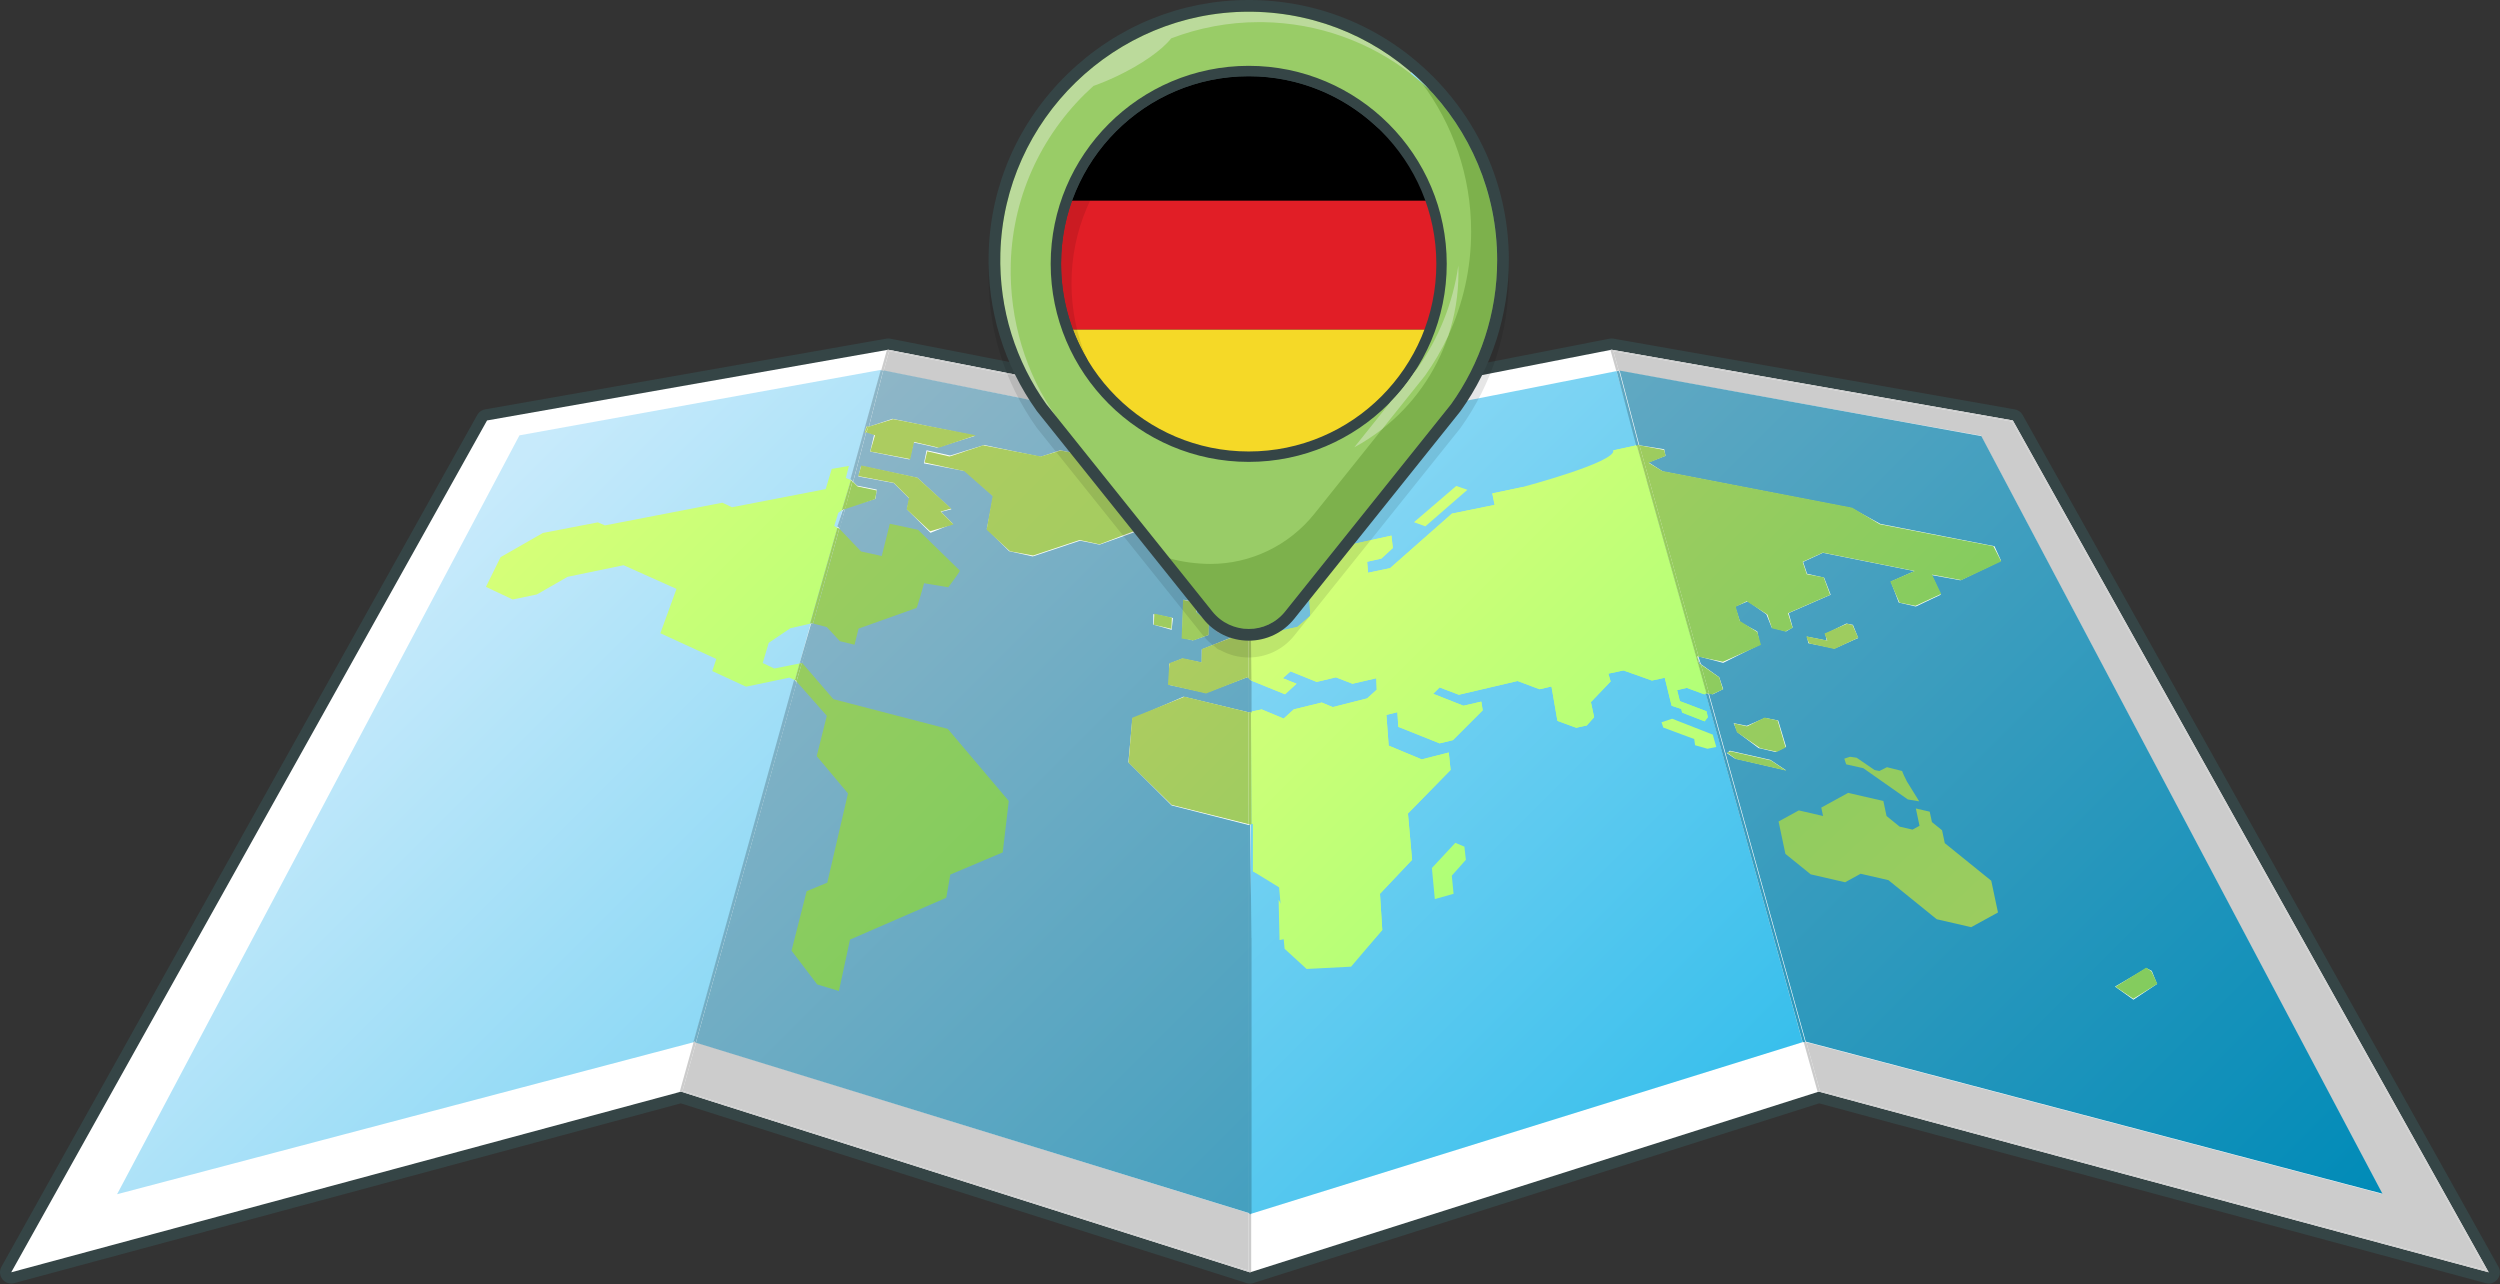 <?xml version="1.0" encoding="UTF-8" standalone="no"?> <svg xmlns="http://www.w3.org/2000/svg" xmlns:xlink="http://www.w3.org/1999/xlink" xmlns:serif="http://www.serif.com/" width="100%" height="100%" viewBox="0 0 2003 1029" version="1.1" xml:space="preserve" style="fill-rule:evenodd;clip-rule:evenodd;stroke-linecap:round;stroke-linejoin:round;stroke-miterlimit:2;"><rect x="0" y="0" width="2003" height="1029" fill="#333333" stroke="none"/> <g transform="matrix(1,0,0,1,-198.542,-170.967)"> <g transform="matrix(2,0,0,2,0,-5.118)"> <path d="M744.894,228.138L600,256.474L455.103,228.144L294.384,256.474L103.771,597.725L372.097,525.353L600,597.75L827.901,525.353L1096.23,597.731L905.616,256.476L744.894,228.138" style="fill:white;fill-rule:nonzero;"></path> </g> <g transform="matrix(2,0,0,2,0,-5.118)"> <path d="M744.894,228.138L600,256.474L455.103,228.144L294.384,256.474L103.771,597.725L372.097,525.353L600,597.75L827.901,525.353L1096.23,597.731L905.616,256.476L744.894,228.138" style="fill:none;fill-rule:nonzero;stroke:rgb(53,69,70);stroke-width:9px;"></path> <path d="M744.894,228.138L600,256.474L455.103,228.144L294.384,256.474L103.771,597.725L372.097,525.353L600,597.75L827.901,525.353L1096.23,597.731L905.616,256.476L744.894,228.138" style="fill:white;fill-rule:nonzero;"></path> </g> <g transform="matrix(1050.1,1050.1,1050.1,-1050.1,554.875,579.619)"> <path d="M0.576,0.039L0.344,0.271L0.356,0.311L0.386,0.324L0.447,0.47L0.721,0.315L0.576,0.039ZM0.136,-0.386L0,0.057L0.113,0.22C0.114,0.219 0.298,-0.108 0.298,-0.108L0.136,-0.386ZM0.338,0.277L0.282,0.333L0.394,0.5L0.43,0.48L0.397,0.364L0.379,0.327L0.368,0.328L0.353,0.316L0.338,0.277Z" style="fill:url(#_Linear1);fill-rule:nonzero;"></path> </g> <g transform="matrix(367.408,367.408,367.408,-367.408,1195.42,649.7)"> <path d="M0.515,-0.245C0.498,-0.252 0.479,-0.265 0.46,-0.281L0.436,-0.192C0.421,-0.135 0.35,-0.116 0.308,-0.157L0.308,-0.157C0.27,-0.196 0.283,-0.259 0.33,-0.281L0.308,-0.289L0.256,-0.237L0.255,-0.239L0.132,-0.117L0.141,-0.103L0.175,-0.089L0.176,-0.068L0.199,-0.03L0.216,-0.023L0.244,0.024L0.245,0.044L0.232,0.056L0.212,0.024L0.187,0.013L0.171,-0.013L0.131,-0.03L0.13,-0.046L0.151,-0.037L0.15,-0.061L0.098,-0.083L0.051,-0.036L0.09,0.026L0.092,0.052L0.062,0.079L0.065,0.11L0.051,0.103L0.047,0.053L0.075,0.026L0.052,-0.009L0.043,0L0.032,-0.017L0,0.015L0.008,0.095L0.093,0.228L0.108,0.216L0.107,0.192L0.095,0.173L0.108,0.162L0.127,0.191L0.135,0.318L0.172,0.374L0.157,0.384L0.183,0.424L0.271,0.4C0.233,0.357 0.216,0.312 0.233,0.295C0.251,0.276 0.305,0.3 0.353,0.347C0.4,0.394 0.423,0.448 0.405,0.467C0.388,0.484 0.343,0.467 0.3,0.428L0.276,0.518C0.27,0.538 0.258,0.553 0.242,0.563L0.262,0.594L0.609,0.399L0.607,0.396L0.581,0.384L0.573,0.371L0.588,0.362L0.628,0.38L0.636,0.375L0.637,0.367L0.603,0.352L0.598,0.355L0.584,0.348L0.546,0.371L0.535,0.354L0.493,0.334L0.48,0.314L0.491,0.308L0.492,0.264L0.512,0.251L0.513,0.234L0.504,0.22L0.476,0.207L0.432,0.238L0.422,0.222L0.389,0.207L0.34,0.128L0.311,0.115L0.311,0.101L0.357,0.121L0.372,0.145L0.383,0.137L0.383,0.072L0.372,0.054L0.309,0.027L0.292,0.042L0.283,0.027L0.319,-0.004L0.37,0.017L0.392,0.054L0.413,0.037L0.414,-0.057L0.469,-0.103L0.471,-0.175L0.513,-0.212L0.515,-0.245ZM0.412,-0.335L0.367,-0.292L0.432,-0.309C0.424,-0.318 0.417,-0.327 0.412,-0.335Z" style="fill:url(#_Linear2);fill-rule:nonzero;"></path> </g> <g transform="matrix(367.408,367.408,367.408,-367.408,1195.42,649.7)"> <path d="M0.519,-0.286L0.473,-0.337L0.427,-0.339L0.354,-0.278L0.308,-0.289L0.256,-0.237L0.255,-0.239L0.132,-0.117L0.141,-0.103L0.175,-0.089L0.176,-0.068L0.199,-0.03L0.216,-0.023L0.244,0.024L0.245,0.044L0.232,0.056L0.212,0.024L0.187,0.013L0.171,-0.013L0.131,-0.03L0.13,-0.046L0.151,-0.037L0.15,-0.061L0.098,-0.083L0.051,-0.036L0.09,0.026L0.092,0.052L0.062,0.079L0.065,0.11L0.051,0.103L0.047,0.053L0.075,0.026L0.052,-0.009L0.043,0L0.032,-0.017L0,0.015L0.008,0.095L0.093,0.228L0.108,0.216L0.107,0.192L0.095,0.173L0.108,0.162L0.127,0.191L0.135,0.318L0.172,0.374L0.157,0.384L0.183,0.424C0.183,0.424 0.258,0.553 0.242,0.563L0.262,0.594L0.609,0.399L0.607,0.396L0.581,0.384L0.573,0.371L0.588,0.362L0.628,0.38L0.636,0.375L0.637,0.367L0.603,0.352L0.598,0.355L0.584,0.348L0.546,0.371L0.535,0.354L0.493,0.334L0.48,0.314L0.491,0.308L0.492,0.264L0.512,0.251L0.513,0.234L0.504,0.22L0.476,0.207L0.432,0.238L0.422,0.222L0.389,0.207L0.34,0.128L0.311,0.115L0.311,0.101L0.357,0.121L0.372,0.145L0.383,0.137L0.383,0.072L0.372,0.054L0.309,0.027L0.292,0.042L0.283,0.027L0.319,-0.004L0.37,0.017L0.392,0.054L0.413,0.037L0.414,-0.057L0.469,-0.103L0.471,-0.175L0.513,-0.212L0.519,-0.286Z" style="fill:url(#_Linear3);fill-rule:nonzero;"></path> </g> <g transform="matrix(708.034,708.034,708.034,-708.034,1252.9,458.634)"> <path d="M0.401,-0.01L0.405,-0.012L0.429,-0.001L0.433,-0.004L0.442,0.001L0.446,0.007L0.437,0.012L0.405,-0.002L0.401,-0.01Z" style="fill:url(#_Linear4);fill-rule:nonzero;"></path> </g> <g transform="matrix(-183.527,-62.481,-62.481,183.527,1367.51,581.371)"> <path d="M-0.003,-0.099L0.046,-0.099L0.163,0.099L0.113,0.1L-0.003,-0.099Z" style="fill:url(#_Linear5);fill-rule:nonzero;"></path> </g> <g transform="matrix(234.67,234.67,234.67,-234.67,1212.48,722.811)"> <path d="M0.59,-0.022L0.648,-0.07L0.671,-0.029L0.637,-0.001L0.634,0.05L0.609,0.07L0.587,0.061L0.59,-0.022Z" style="fill:url(#_Linear6);fill-rule:nonzero;"></path> </g> <g transform="matrix(403.838,403.838,403.838,-403.838,683.198,518.408)"> <path d="M0.391,-0.111L0.342,-0.129L0.334,-0.113L0.253,-0.143L0.225,-0.083L0.149,-0.112L0.105,-0.179L0.092,-0.227L0.073,-0.256L0.034,-0.27L0.019,-0.226L0.037,-0.16L0.081,-0.095L0.091,-0.091L0.185,0.048L0.199,0.053L0.274,0.164L0.26,0.19L0.274,0.21L0.283,0.195L0.29,0.198L0.311,0.159L0.31,0.153L0.319,0.136L0.324,0.137L0.392,0.015L0.377,-0.009L0.37,-0.045L0.384,-0.071L0.401,-0.065L0.421,-0.035L0.433,-0.056L0.425,-0.059L0.391,-0.111Z" style="fill:url(#_Linear7);fill-rule:nonzero;"></path> </g> <g transform="matrix(2,0,0,2,0,-5.312)"> <path d="M599.499,597.164L372.703,525.141L378.144,505.657L599.499,574.107L599.499,597.164M599.499,265.817L453.25,236.735L455.461,228.821L599.499,256.992L599.499,265.817" style="fill:rgb(204,204,204);fill-rule:nonzero;"></path> </g> <g transform="matrix(1050.1,1050.1,1050.1,-1050.1,671.023,463.471)"> <path d="M0.575,-0.072L0.299,-0.218L0.152,0.043L0.16,0.058L0.157,0.062L0.148,0.056L0.145,0.056L0.131,0.08L0.135,0.082L0.14,0.074L0.158,0.086L0.153,0.094L0.164,0.101L0.174,0.12L0.136,0.095L0.13,0.083L0.114,0.11L0.281,0.221L0.338,0.165L0.334,0.156L0.341,0.149L0.349,0.154L0.355,0.147L0.35,0.144L0.342,0.125L0.347,0.12L0.338,0.114L0.335,0.107L0.343,0.099L0.36,0.11L0.37,0.132L0.371,0.132L0.384,0.119L0.353,0.1L0.342,0.072L0.357,0.054L0.39,0.054L0.427,0.076L0.575,-0.072ZM0.316,0.137L0.33,0.122L0.335,0.125L0.339,0.133L0.334,0.138L0.326,0.137L0.322,0.141L0.316,0.137ZM0.31,0.12L0.314,0.116L0.323,0.121L0.319,0.126L0.31,0.12ZM0.161,0.096L0.165,0.09L0.184,0.103L0.204,0.104L0.214,0.089L0.231,0.089L0.242,0.096L0.254,0.12L0.263,0.126L0.272,0.145L0.249,0.171L0.212,0.147L0.207,0.137L0.181,0.12L0.172,0.103L0.161,0.096ZM0.142,0.065L0.145,0.06L0.161,0.071L0.173,0.071L0.176,0.066L0.194,0.066L0.199,0.078L0.19,0.078L0.193,0.083L0.168,0.082L0.142,0.065Z" style="fill:url(#_Linear8);fill-rule:nonzero;"></path> </g> <g transform="matrix(367.408,367.408,367.408,-367.408,991.774,853.342)"> <path d="M0.252,0.312L0.147,0.249L0.054,0.248L0.009,0.301L0.043,0.381L0.13,0.434L0.252,0.312ZM0.063,0.408L0.012,0.376L-0.01,0.401L-0.001,0.421L0.024,0.437L0.01,0.452L0.034,0.506L0.049,0.515L0.093,0.471L0.09,0.47L0.063,0.408ZM0.029,0.535L0.007,0.521L-0.012,0.54L-0.001,0.565L0.029,0.535Z" style="fill:url(#_Linear9);fill-rule:nonzero;"></path> </g> <g transform="matrix(690.2,690.2,690.2,-690.2,985.562,504.95)"> <path d="M0.11,-0.051L0.094,-0.062L0.068,-0.063L0.052,-0.04L0.021,-0.042L-0.007,-0.06L-0.012,-0.052L0.004,-0.042L0.017,-0.016L0.057,0.011L0.065,0.026L0.121,0.063L0.155,0.023L0.142,-0.006L0.128,-0.015L0.11,-0.051Z" style="fill:url(#_Linear10);fill-rule:nonzero;"></path> </g> <g transform="matrix(762.856,762.856,762.856,-762.856,948.415,536.521)"> <path d="M-0.012,-0.015L-0.037,-0.032L-0.043,-0.021L-0.049,-0.024L-0.051,-0.02L-0.042,-0.003L0.01,0.032L-0.003,0.006L-0.019,-0.004L-0.012,-0.015Z" style="fill:url(#_Linear11);fill-rule:nonzero;"></path> </g> <g transform="matrix(605.598,605.598,605.598,-605.598,883.771,525.751)"> <path d="M0.108,-0.009L0.078,-0.01L0.072,-0.001L0.052,-0.001L0.024,-0.02L0.019,-0.011L0.064,0.018L0.107,0.02L0.102,0.011L0.119,0.011L0.108,-0.009Z" style="fill:url(#_Linear12);fill-rule:nonzero;"></path> </g> <g transform="matrix(391.258,391.258,391.258,-391.258,1054.11,571.01)"> <path d="M0.273,-0.016L0.259,-0.026L0.221,0.015L0.238,0.026L0.247,0.016L0.271,0.018L0.283,0.005L0.273,-0.016Z" style="fill:url(#_Linear13);fill-rule:nonzero;"></path> </g> <g transform="matrix(-782.892,-178.48,-178.48,782.892,1328.99,714.431)"> <path d="M0.244,0.005L0.262,0.005L0.264,-0.006L0.246,-0.006L0.244,0.005Z" style="fill:url(#_Linear14);fill-rule:nonzero;"></path> </g> <g transform="matrix(403.838,403.838,403.838,-403.838,659.063,542.543)"> <path d="M0.785,-0.261L0.757,-0.276L0.698,-0.268L0.654,-0.194L0.666,-0.165L0.598,-0.056L0.53,-0.05L0.5,-0L0.436,0.004L0.423,0.028L0.423,0.028L0.49,0.023L0.633,0.107L0.765,0.096L0.81,0.039L0.78,-0.035L0.799,-0.062L0.745,-0.199L0.785,-0.261ZM0.457,0.098L0.439,0.087L0.412,0.088L0.395,0.078L0.327,0.198L0.371,0.197L0.396,0.213L0.372,0.253L0.406,0.275L0.488,0.276C0.489,0.276 0.493,0.248 0.493,0.248L0.465,0.228C0.465,0.228 0.483,0.196 0.482,0.196L0.445,0.118L0.457,0.098ZM0.313,0.223L0.293,0.258L0.303,0.258L0.326,0.273L0.333,0.263L0.313,0.223Z" style="fill:url(#_Linear15);fill-rule:nonzero;"></path> </g> <g transform="matrix(2,0,0,2,0,-5.106)"> <path d="M600,597.744L599.929,597.722L372.097,525.347L371.536,525.498L377.106,505.555L377.668,505.406L378.144,505.554L372.703,525.038L599.499,597.061L599.499,574.004L600,574.158L600.5,574.004L600.5,597.586L600.071,597.722L600,597.744M600,265.814L599.499,265.714L599.499,256.889L455.461,228.718L453.25,236.632L452.759,236.534L452.212,236.632L454.557,228.235L455.103,228.138L600,256.468L600.5,256.37L600.5,265.714L600,265.814" style="fill:rgb(204,204,204);fill-rule:nonzero;"></path> </g> <g transform="matrix(1050.1,1050.1,1050.1,-1050.1,670.985,463.509)"> <path d="M0.576,-0.072L0.575,-0.072L0.47,0.033C0.47,0.033 0.471,0.033 0.471,0.034L0.576,-0.071L0.576,-0.072ZM0.298,-0.219L0.198,-0.042L0.199,-0.042L0.199,-0.042L0.2,-0.042L0.299,-0.218L0.298,-0.218L0.298,-0.219ZM0.475,0.028L0.427,0.076L0.427,0.077L0.427,0.077L0.427,0.077L0.475,0.03C0.475,0.029 0.475,0.029 0.475,0.028ZM0.384,0.119L0.384,0.119L0.371,0.132L0.372,0.132L0.372,0.132L0.373,0.132L0.385,0.12L0.384,0.119L0.384,0.119ZM0.195,-0.033L0.194,-0.033L0.194,-0.033L0.194,-0.034L0.183,-0.014L0.183,-0.014L0.183,-0.014L0.184,-0.013L0.195,-0.033ZM0.356,0.148L0.355,0.147L0.349,0.154L0.349,0.155L0.349,0.155L0.35,0.155L0.356,0.148L0.356,0.148L0.356,0.148ZM0.338,0.165L0.281,0.222L0.282,0.222L0.282,0.222L0.338,0.166L0.338,0.165L0.338,0.165L0.338,0.165ZM0.158,0.033L0.157,0.033L0.157,0.033L0.156,0.033L0.152,0.041L0.152,0.042L0.152,0.042L0.152,0.043L0.158,0.033ZM0.145,0.056L0.144,0.056L0.144,0.056L0.143,0.056L0.113,0.109L0.114,0.11L0.114,0.11L0.13,0.083L0.129,0.082L0.131,0.079L0.131,0.08L0.145,0.056Z" style="fill:url(#_Linear16);fill-rule:nonzero;"></path> </g> <g transform="matrix(367.408,367.408,367.408,-367.408,1016.75,828.362)"> <path d="M0.254,0.245L0.252,0.244L0.13,0.366L0.131,0.367L0.131,0.367L0.132,0.369L0.255,0.247L0.254,0.245L0.254,0.245ZM0.098,0.404L0.096,0.403L0.096,0.403L0.093,0.403L0.049,0.447L0.05,0.448L0.05,0.448L0.051,0.45L0.098,0.404ZM0.031,0.468L0.029,0.467L-0.001,0.497L-0,0.499L-0,0.499L0,0.501L0.032,0.469L0.031,0.468L0.031,0.468Z" style="fill:url(#_Linear17);fill-rule:nonzero;"></path> </g> <g transform="matrix(762.856,762.856,762.856,-762.856,914.337,570.599)"> <path d="M-0.049,0.02L-0.05,0.02L-0.052,0.024L-0.051,0.025L-0.049,0.02Z" style="fill:url(#_Linear18);fill-rule:nonzero;"></path> </g> <g transform="matrix(403.838,403.838,403.838,-403.838,764.761,436.845)"> <path d="M0.436,-0.258L0.434,-0.258L0.434,-0.257L0.433,-0.258L0.421,-0.237L0.422,-0.235L0.422,-0.235L0.423,-0.234L0.436,-0.258ZM0.395,-0.184L0.393,-0.185L0.393,-0.185L0.392,-0.187L0.324,-0.065L0.325,-0.064L0.325,-0.064L0.327,-0.064L0.395,-0.184ZM0.311,-0.043L0.29,-0.004L0.291,-0.004L0.291,-0.004L0.293,-0.004L0.313,-0.038L0.312,-0.04L0.312,-0.04L0.311,-0.043Z" style="fill:url(#_Linear19);fill-rule:nonzero;"></path> </g> <g transform="matrix(2,0,0,2,0,-5.48)"> <path d="M1095.22,597.12L828.307,525.13L822.892,505.741L1053.54,566.547L892.781,262.771L747.785,236.813L745.589,228.949L905.295,257.108L1095.22,597.12" style="fill:rgb(204,204,204);fill-rule:nonzero;"></path> </g> <g transform="matrix(1050.1,1050.1,1050.1,-1050.1,1412.18,-277.689)"> <path d="M1,-0.338L0.722,-0.5L0.552,-0.404L0.554,-0.403L0.556,-0.397L0.55,-0.394L0.538,-0.396L0.534,-0.394L0.546,-0.387L0.553,-0.366L0.547,-0.362L0.537,-0.365L0.529,-0.361L0.532,-0.354L0.544,-0.352L0.551,-0.355L0.558,-0.351L0.559,-0.347L0.552,-0.343L0.561,-0.32L0.552,-0.316L0.544,-0.321L0.538,-0.318L0.542,-0.307L0.584,-0.279L0.579,-0.292L0.59,-0.297L0.598,-0.292L0.603,-0.278L0.592,-0.274L0.605,-0.265L0.613,-0.242L0.605,-0.239L0.553,-0.274L0.536,-0.279L0.45,-0.337L0.441,-0.339L0.445,-0.33L0.442,-0.328L0.431,-0.336L0.395,-0.315L0.558,-0.202L1,-0.338ZM0.824,-0.342L0.819,-0.361L0.831,-0.359L0.834,-0.344L0.827,-0.341L0.824,-0.342ZM0.582,-0.418L0.582,-0.42L0.587,-0.419L0.611,-0.404L0.601,-0.406L0.582,-0.418ZM0.573,-0.406L0.578,-0.408L0.592,-0.406L0.6,-0.401L0.602,-0.395L0.589,-0.388L0.583,-0.392L0.579,-0.402L0.573,-0.406ZM0.568,-0.345L0.571,-0.347L0.583,-0.339L0.588,-0.326L0.581,-0.323L0.578,-0.325L0.574,-0.337L0.577,-0.339L0.568,-0.345Z" style="fill:url(#_Linear20);fill-rule:nonzero;"></path> </g> <g transform="matrix(367.408,367.408,367.408,-367.408,1568.64,276.474)"> <path d="M0.616,-0.611L0.612,-0.614L0.571,-0.591L0.605,-0.585L0.622,-0.594L0.616,-0.611ZM0.592,-0.564L0.56,-0.585L0.265,-0.419L0.297,-0.397L0.305,-0.402L0.294,-0.428L0.318,-0.422L0.565,-0.255L0.613,-0.243L0.761,-0.143L0.786,-0.151L0.763,-0.215L0.725,-0.241L0.756,-0.252L0.741,-0.293L0.72,-0.307L0.687,-0.294L0.702,-0.256L0.582,-0.336L0.57,-0.368L0.588,-0.377L0.61,-0.362L0.636,-0.374L0.61,-0.44L0.631,-0.451L0.627,-0.463L0.609,-0.474L0.589,-0.464L0.552,-0.472L0.546,-0.49L0.566,-0.501L0.597,-0.494L0.615,-0.504L0.592,-0.564Z" style="fill:url(#_Linear21);fill-rule:nonzero;"></path> </g> <g transform="matrix(1035.38,1035.38,1035.38,-1035.38,1126.52,301.816)"> <path d="M0.478,0.008L0.454,-0.007L0.448,-0.008L0.449,-0.006L0.468,0.006L0.478,0.008Z" style="fill:url(#_Linear22);fill-rule:nonzero;"></path> </g> <g transform="matrix(332.55,332.55,332.55,-332.55,1646.01,693.528)"> <path d="M0.811,-0.024L0.775,-0.031L0.789,0.029L0.8,0.031L0.822,0.023L0.811,-0.024Z" style="fill:url(#_Linear23);fill-rule:nonzero;"></path> </g> <g transform="matrix(563.596,563.596,563.596,-563.596,1511.54,525.25)"> <path d="M0.286,-0.008L0.264,-0.022L0.257,-0.019L0.275,-0.007L0.268,-0.004L0.277,0.019L0.282,0.022L0.295,0.017L0.286,-0.008Z" style="fill:url(#_Linear24);fill-rule:nonzero;"></path> </g> <g transform="matrix(583.412,583.412,583.412,-583.412,1363.76,510.215)"> <path d="M0.447,-0.004L0.433,-0.013L0.406,-0.018L0.398,-0.014L0.409,-0.007L0.415,0.011L0.426,0.018L0.45,0.005L0.447,-0.004Z" style="fill:url(#_Linear25);fill-rule:nonzero;"></path> </g> <g transform="matrix(759.862,759.862,759.862,-759.862,1333.48,428.513)"> <path d="M0.518,0.012L0.511,0.007L0.471,-0L0.46,-0.007L0.456,-0.005L0.458,-0.001L0.462,0.002L0.478,0.005L0.481,0.007L0.483,0.013L0.493,0.019C0.495,0.018 0.498,0.017 0.501,0.016L0.518,0.012Z" style="fill:url(#_Linear26);fill-rule:nonzero;"></path> </g> <g transform="matrix(1.411,0.325,0.208,0.985,229.905,38.296)"> <path d="M1010.25,476.703L1005.23,471.682L1005.23,463.232L997.352,463.232L997.352,477.315L992.71,481.959L985.413,481.959L978.907,475.453L978.907,463.232L958.88,463.232L941.021,481.092L941.021,487.929L927.245,487.929L913.774,501.399L913.774,527.728L926.301,540.254L945.818,540.254L956.163,529.909L971.942,529.909L995.853,553.82L1015.41,553.82L1033.26,535.978L1033.26,510.176L1010.25,487.171L1010.25,476.703Z" style="fill:url(#_Linear27);"></path> </g> <g transform="matrix(2,0,0,2,0,-5.156)"> <path d="M1096.23,597.75L827.901,525.372L827.424,525.523L821.854,505.579L822.331,505.431L822.892,505.579L828.307,524.968L1095.22,596.958L905.295,256.946L745.589,228.787L747.785,236.651L747.238,236.553L746.746,236.651L744.412,228.291L744.401,228.253L744.894,228.157L905.616,256.495L1096.23,597.75M744.894,228.157L744.807,228.649L744.894,228.157" style="fill:rgb(204,204,204);fill-rule:nonzero;"></path> </g> <g transform="matrix(1050.1,1050.1,1050.1,-1050.1,1292.11,-157.613)"> <path d="M0.722,-0.386L0.722,-0.386L0.721,-0.387L0.551,-0.291L0.552,-0.29L0.552,-0.29L0.552,-0.29L0.722,-0.386ZM0.538,-0.282L0.537,-0.282L0.534,-0.28L0.534,-0.28L0.538,-0.282ZM0.537,-0.282L0.537,-0.282L0.537,-0.282L0.537,-0.282ZM0.534,-0.28L0.534,-0.28L0.534,-0.28L0.534,-0.28ZM0.431,-0.222L0.431,-0.222L0.431,-0.222L0.43,-0.223L0.394,-0.202L0.394,-0.202L0.395,-0.201L0.431,-0.222Z" style="fill:url(#_Linear28);fill-rule:nonzero;"></path> </g> <g transform="matrix(367.408,367.408,367.408,-367.408,1466.2,378.915)"> <path d="M0.612,-0.335L0.61,-0.336L0.61,-0.336L0.609,-0.338L0.262,-0.143L0.263,-0.141L0.263,-0.141L0.265,-0.14L0.56,-0.306L0.558,-0.307L0.568,-0.313L0.571,-0.312L0.612,-0.335ZM0.568,-0.313L0.568,-0.313L0.568,-0.313L0.568,-0.313ZM0.558,-0.307L0.558,-0.307L0.558,-0.307L0.558,-0.307Z" style="fill:url(#_Linear29);fill-rule:nonzero;"></path> </g> <g id="germany-big" serif:id="germany big" transform="matrix(0.192,0,0,0.192,968.608,172.564)"> <g transform="matrix(2,0,0,2,-4766.75,-1321.91)"> <path d="M2983.38,2028.59C2962.43,2028.59 2942.28,2023.3 2924.53,2013.49C2920.49,2012.4 2916.74,2010.14 2913.82,2006.8C2904.37,2000.2 2895.78,1992.21 2888.37,1982.95L2542.02,1550.39C2541.73,1550.03 2541.46,1549.67 2541.19,1549.3C2472.35,1452.71 2437.63,1338.84 2440.78,1220C2441.11,1207.41 2441.88,1194.88 2443.08,1182.44C2452.11,1276.72 2485.48,1366.22 2541.19,1444.39C2541.45,1444.76 2541.73,1445.13 2542.01,1445.48L2888.37,1878.04C2895.77,1887.29 2904.34,1895.29 2913.78,1901.88C2916.73,1905.27 2920.53,1907.56 2924.63,1908.64C2942.36,1918.41 2962.47,1923.68 2983.38,1923.68C3020.53,1923.68 3055.16,1907.05 3078.39,1878.04L3424.74,1445.48C3425.02,1445.13 3425.3,1444.76 3425.56,1444.39C3481.16,1366.38 3514.62,1276.66 3523.67,1182.28C3525.33,1199.59 3526.17,1217.08 3526.17,1234.68C3526.17,1348.16 3491.38,1456.95 3425.56,1549.3C3425.3,1549.67 3425.02,1550.03 3424.74,1550.39L3078.39,1982.95C3055.16,2011.95 3020.53,2028.59 2983.38,2028.59Z" style="fill-opacity:0.1;fill-rule:nonzero;"></path> </g> <g transform="matrix(2,0,0,2,-4766.75,-1182.28)"> <path d="M3007.8,1569.68C2906.92,1569.68 2814.37,1533.35 2742.55,1473.07C2810.4,1521.9 2893.59,1550.69 2983.38,1550.69C3099.82,1550.69 3205.17,1502.27 3280.34,1424.51L3203.7,1520.22C3145.37,1551.76 3078.64,1569.68 3007.8,1569.68ZM3328.85,1363.92C3371.64,1298.86 3396.55,1221.04 3396.55,1137.51C3396.55,1010.57 3339,896.807 3248.62,820.955C3349.07,893.244 3415.88,1009.47 3420.7,1141.23C3409.55,1218.9 3380.16,1292.58 3334.06,1357.42L3328.85,1363.92Z" style="fill:rgb(187,218,155);fill-rule:nonzero;"></path> </g> <g transform="matrix(23.313,0,0,37.06,-3860.95,-30723)"> <clipPath id="_clip30"> <rect x="180.089" y="836.775" width="74.438" height="43.423"></rect> </clipPath> <g clip-path="url(#_clip30)"> <g transform="matrix(0.223,0,0,0.141,-54.515,811.551)"> <path d="M1069.98,282.467C1091.18,222.471 1148.4,179.48 1215.67,179.48C1282.93,179.48 1340.16,222.471 1361.36,282.467L1069.98,282.467Z" style="stroke:black;stroke-width:1px;stroke-linecap:butt;"></path> </g> <g transform="matrix(0.223,0,0,0.141,-54.515,811.551)"> <path d="M1361.36,282.467C1367.05,298.58 1370.15,315.91 1370.15,333.963C1370.15,352.017 1367.05,369.348 1361.36,385.461L1069.98,385.461C1064.28,369.348 1061.18,352.017 1061.18,333.963C1061.18,315.91 1064.28,298.58 1069.98,282.467L1361.36,282.467Z" style="fill:rgb(225,30,38);"></path> </g> <g transform="matrix(0.223,0,0,0.141,-54.515,811.551)"> <path d="M1361.36,385.461C1340.16,445.458 1282.93,488.449 1215.67,488.449C1148.4,488.449 1091.18,445.458 1069.98,385.461L1361.36,385.461Z" style="fill:rgb(245,217,39);"></path> </g> </g> </g> <g transform="matrix(2,0,0,2,-4766.75,-1182.28)"> <path d="M2983.38,1911.47C2949.95,1911.47 2918.79,1896.5 2897.9,1870.41L2551.55,1437.85C2551.41,1437.67 2551.27,1437.49 2551.14,1437.3C2483.85,1342.89 2449.9,1231.58 2452.98,1115.42C2456.65,977.068 2513.85,847.265 2614.05,749.925C2714.11,652.724 2845.32,599.195 2983.52,599.195C2986.34,599.195 2989.17,599.217 2991.99,599.261C3131.9,601.489 3263.08,657.664 3361.38,757.436C3459.77,857.32 3513.96,989.551 3513.96,1129.78C3513.96,1240.69 3479.95,1347.03 3415.62,1437.3C3415.49,1437.49 3415.35,1437.67 3415.21,1437.85L3068.85,1870.41C3047.96,1896.5 3016.8,1911.47 2983.38,1911.47ZM3385.69,1137.51C3385.69,1359.71 3205.57,1539.83 2983.38,1539.83C2761.18,1539.83 2581.06,1359.71 2581.06,1137.51C2581.06,915.319 2761.18,735.195 2983.38,735.195C3205.57,735.195 3385.69,915.319 3385.69,1137.51Z" style="fill:rgb(153,204,103);"></path> </g> <g transform="matrix(2,0,0,2,-4766.75,-1182.28)"> <path d="M2983.38,746.053C2767.52,746.053 2591.92,921.66 2591.92,1137.51C2591.92,1353.36 2767.52,1528.97 2983.38,1528.97C3199.23,1528.97 3374.84,1353.36 3374.84,1137.51C3374.84,921.66 3199.23,746.053 2983.38,746.053ZM2983.38,1550.69C2755.55,1550.69 2570.2,1365.34 2570.2,1137.51C2570.2,909.688 2755.55,724.338 2983.38,724.338C3211.2,724.338 3396.55,909.688 3396.55,1137.51C3396.55,1365.34 3211.2,1550.69 2983.38,1550.69Z" style="fill:rgb(53,69,70);fill-rule:nonzero;"></path> </g> <g transform="matrix(2,0,0,2,-4766.75,-1182.28)"> <path d="M2644.98,1334.15C2611.25,1276.33 2591.92,1209.14 2591.92,1137.51C2591.92,921.66 2767.52,746.053 2983.38,746.053C3085.9,746.053 3179.35,785.671 3249.21,850.401C3183.41,803.495 3102.91,775.905 3015.94,775.905C2793.75,775.905 2613.63,956.03 2613.63,1178.22C2613.63,1233.52 2624.79,1286.2 2644.98,1334.15Z" style="fill-opacity:0.1;fill-rule:nonzero;"></path> </g> <g transform="matrix(2,0,0,2,-4766.75,-1182.28)"> <path d="M2686.09,1408.58C2620.85,1337.07 2581.06,1241.94 2581.06,1137.51C2581.06,915.319 2761.18,735.195 2983.38,735.195C3119.89,735.195 3240.5,803.198 3313.23,907.16C3293.98,886.063 3272.52,867.018 3249.21,850.401C3179.35,785.671 3085.9,746.053 2983.38,746.053C2767.52,746.053 2591.92,921.66 2591.92,1137.51C2591.92,1209.14 2611.25,1276.33 2644.98,1334.15C2656.07,1360.5 2669.9,1385.43 2686.09,1408.58Z" style="fill:rgb(53,69,70);fill-rule:nonzero;"></path> </g> <g transform="matrix(2,0,0,2,-4766.75,-1182.28)"> <path d="M2983.41,1899.24C2966.11,1899.24 2939.8,1894.67 2924.51,1885.54L2924.49,1885.56C2920.4,1883.12 2916.46,1880.35 2912.7,1877.26L2912.59,1877.12C2914.02,1878.3 2915.49,1879.44 2916.98,1880.53L2815.31,1751.06C2816.03,1751.28 2816.74,1751.5 2817.46,1751.72C2843.64,1759.72 2877.34,1763.58 2903.81,1763.58C2986.59,1763.58 3066.9,1725.81 3120.42,1658.97L3262.26,1481.82C3325.39,1432.34 3373.79,1364.93 3399.76,1287.31C3430.36,1221.24 3447.47,1147.67 3447.47,1070.07C3447.47,953.496 3408.99,845.919 3344.04,759.329C3349.67,764.199 3355.2,769.197 3360.62,774.3C3446.53,865.44 3499.81,987.696 3501.7,1122.38L3501.7,1122.87C3501.7,1122.99 3501.71,1123.12 3501.71,1123.23L3501.71,1123.78C3501.72,1123.87 3501.72,1123.97 3501.72,1124.07L3501.72,1124.65C3501.72,1124.73 3501.73,1124.83 3501.73,1124.91L3501.73,1125.94C3501.74,1126.02 3501.74,1126.1 3501.74,1126.18L3501.74,1127.64C3501.74,1127.72 3501.74,1127.81 3501.75,1127.89L3501.75,1129.78C3501.75,1241.81 3466.09,1345.44 3405.67,1430.21L3059.32,1862.78C3054.41,1868.9 3048.95,1874.26 3043.07,1878.84C3025.63,1892.44 3004.52,1899.24 2983.41,1899.24Z" style="fill:rgb(125,177,76);fill-rule:nonzero;"></path> </g> <g transform="matrix(2,0,0,2,-4766.75,-1182.28)"> <path d="M2907.65,1863.04C2907.64,1863.03 2907.63,1863.02 2907.62,1863.01C2907.63,1863.02 2907.64,1863.03 2907.65,1863.04Z" style="fill:rgb(55,161,210);fill-rule:nonzero;"></path> </g> <g transform="matrix(2,0,0,2,-4766.75,-1182.28)"> <path d="M2924.63,1908.64C2920.53,1907.56 2916.73,1905.27 2913.78,1901.88C2917.28,1904.33 2920.91,1906.58 2924.63,1908.64Z" style="fill:rgb(189,138,139);fill-rule:nonzero;"></path> </g> <g transform="matrix(2,0,0,2,-4766.75,-1182.28)"> <path d="M2983.38,1899.26C2966.07,1899.26 2948.77,1894.69 2933.49,1885.56L2933.51,1885.54C2948.8,1894.67 2966.11,1899.24 2983.41,1899.24C3004.52,1899.24 3025.63,1892.44 3043.07,1878.84C3025.62,1892.45 3004.5,1899.26 2983.38,1899.26ZM2921.7,1877.26C2916.57,1873.04 2911.78,1868.21 2907.43,1862.78C2907.5,1862.86 2907.56,1862.93 2907.62,1863.01C2907.63,1863.02 2907.64,1863.03 2907.65,1863.04C2911.9,1868.32 2916.59,1873 2921.59,1877.12L2921.7,1877.26ZM2907.43,1862.78L2803.52,1733L2907.43,1862.78ZM3501.75,1129.78L3501.75,1129.35L3501.75,1129.78ZM3501.75,1129.26L3501.75,1128.92L3501.75,1129.26ZM3501.75,1128.78L3501.75,1128.49L3501.75,1128.78ZM3501.75,1128.35L3501.75,1128.07L3501.75,1128.35ZM3501.75,1127.89C3501.74,1127.81 3501.74,1127.72 3501.74,1127.64C3501.74,1127.73 3501.74,1127.81 3501.75,1127.89ZM3501.74,1127.46L3501.74,1127.23L3501.74,1127.46ZM3501.74,1127.03L3501.74,1126.79L3501.74,1127.03ZM3501.74,1126.62L3501.74,1126.37L3501.74,1126.62ZM3501.74,1126.18C3501.74,1126.1 3501.74,1126.02 3501.73,1125.94C3501.74,1126.03 3501.74,1126.09 3501.74,1126.18ZM3501.73,1125.76L3501.73,1125.51L3501.73,1125.76ZM3501.73,1125.33L3501.73,1125.08L3501.73,1125.33ZM3501.73,1124.91C3501.73,1124.83 3501.72,1124.73 3501.72,1124.65C3501.72,1124.74 3501.73,1124.83 3501.73,1124.91ZM3501.72,1124.49L3501.72,1124.21L3501.72,1124.49ZM3501.72,1124.07C3501.72,1123.97 3501.72,1123.87 3501.71,1123.78C3501.72,1123.88 3501.72,1123.96 3501.72,1124.07ZM3501.71,1123.65L3501.71,1123.3L3501.71,1123.65ZM3501.71,1123.23C3501.71,1123.12 3501.7,1122.99 3501.7,1122.87C3501.7,1122.99 3501.71,1123.11 3501.71,1123.23ZM3501.7,1122.8L3501.7,1122.38L3501.7,1122.8ZM3501.7,1122.38C3499.81,987.696 3446.53,865.44 3360.62,774.3C3360.74,774.421 3360.87,774.536 3360.99,774.657C3348.9,761.796 3336.14,749.55 3322.8,737.979L3322.8,737.975C3430.69,831.518 3499.55,968.889 3501.7,1122.38Z" style="fill:rgb(41,182,246);fill-rule:nonzero;"></path> </g> <g transform="matrix(2,0,0,2,-4766.75,-1182.28)"> <path d="M3203.7,1520.22L3280.34,1424.51C3298.32,1405.91 3314.58,1385.62 3328.85,1363.92L3334.06,1357.42C3380.16,1292.58 3409.55,1218.9 3420.7,1141.23C3420.88,1146.31 3420.98,1151.39 3420.98,1156.51C3420.98,1202.2 3413.52,1246.19 3399.76,1287.31C3386.19,1316.62 3369.96,1344.46 3351.39,1370.51L3262.26,1481.82C3243.92,1496.2 3224.33,1509.07 3203.7,1520.22Z" style="fill:rgb(187,218,155);fill-rule:nonzero;"></path> </g> <g transform="matrix(2,0,0,2,-4766.75,-1182.28)"> <path d="M2581.8,1456.42L2554.75,1432.55C2504.56,1362.13 2477.78,1276.33 2468.02,1185.86C2465.54,1162.91 2464.56,1139.51 2465.19,1115.75C2465.95,1087.2 2469.04,1059.24 2474.29,1032.02C2474.3,1031.99 2474.3,1031.95 2474.31,1031.92C2474.33,1031.84 2474.35,1031.73 2474.36,1031.65C2474.38,1031.58 2474.39,1031.51 2474.4,1031.44C2474.41,1031.39 2474.42,1031.35 2474.43,1031.3C2474.45,1031.21 2474.47,1031.12 2474.48,1031.03C2474.49,1031 2474.49,1030.97 2474.5,1030.94C2474.52,1030.83 2474.54,1030.73 2474.56,1030.62C2474.56,1030.61 2474.56,1030.61 2474.57,1030.6C2474.59,1030.48 2474.61,1030.38 2474.63,1030.26L2474.64,1030.24C2493.16,935.959 2537.5,850.802 2599.77,782.265C2661.41,714.421 2740.63,662.897 2829.77,634.94C2878.49,619.664 2930.15,611.407 2983.54,611.407C2986.29,611.407 2989.04,611.429 2991.79,611.472C2992.5,611.484 2993.21,611.496 2993.92,611.51L2993.94,611.511C2994.08,611.514 2994.21,611.516 2994.35,611.519C2994.36,611.52 2994.34,611.519 2994.36,611.519C2994.5,611.522 2994.63,611.525 2994.77,611.528L2994.79,611.529C2994.92,611.531 2995.06,611.534 2995.2,611.537L2995.22,611.538C2995.35,611.541 2995.49,611.544 2995.62,611.547L2995.64,611.548C2995.78,611.551 2995.9,611.554 2996.04,611.557C2996.06,611.558 2996.05,611.557 2996.07,611.558C2996.2,611.561 2996.33,611.564 2996.46,611.567C2996.48,611.568 2996.49,611.568 2996.5,611.568C2996.64,611.572 2996.76,611.575 2996.89,611.578L2996.92,611.579C2997.04,611.582 2997.19,611.586 2997.31,611.589C2997.33,611.59 2997.33,611.59 2997.35,611.59C2997.48,611.594 2997.61,611.597 2997.74,611.601L2997.77,611.601C2997.89,611.605 2998.04,611.609 2998.16,611.612C2998.18,611.613 2998.18,611.613 2998.2,611.613C2998.33,611.617 2998.46,611.621 2998.6,611.625L2998.61,611.625C2998.74,611.629 2998.88,611.633 2999.01,611.637L2999.04,611.638C2999.18,611.642 2999.31,611.646 2999.44,611.65L2999.46,611.65C2999.6,611.655 2999.73,611.658 2999.87,611.663L2999.89,611.663C3123.24,615.522 3235.72,662.478 3322.8,737.979C3322.09,738.755 3321.45,739.572 3320.88,740.422C3235.51,674.728 3129.12,635.025 3013.51,633.185C3010.74,633.141 3008,633.119 3005.25,633.119C2940.79,633.119 2878.83,645.147 2821.57,667.057C2802.59,691.244 2760.16,721.51 2706.99,746.584C2690.73,754.258 2674.73,760.828 2659.47,766.259C2556.99,858.244 2490.81,990.207 2486.91,1137.46C2483.79,1254.86 2518.87,1368.12 2581.8,1456.42Z" style="fill:rgb(187,218,155);fill-rule:nonzero;"></path> </g> <g transform="matrix(2,0,0,2,-4766.75,-1182.28)"> <path d="M2983.52,586.98C2842.12,586.98 2707.89,641.738 2605.54,741.165C2503.04,840.742 2444.53,973.54 2440.78,1115.1C2437.63,1233.93 2472.35,1347.8 2541.19,1444.39C2541.45,1444.76 2541.73,1445.13 2542.01,1445.48L2888.37,1878.04C2911.59,1907.05 2946.22,1923.68 2983.38,1923.68C3020.53,1923.68 3055.16,1907.05 3078.39,1878.04L3424.74,1445.48C3425.02,1445.13 3425.3,1444.76 3425.56,1444.39C3491.38,1352.04 3526.17,1243.25 3526.17,1129.78C3526.17,986.323 3470.74,851.048 3370.07,748.866C3269.52,646.797 3135.32,589.329 2992.18,587.049C2989.29,587.005 2986.4,586.98 2983.52,586.98ZM2983.52,611.406C2986.27,611.406 2989.04,611.428 2991.79,611.472C3274.2,615.969 3501.75,846.299 3501.75,1129.78C3501.75,1241.81 3466.09,1345.44 3405.67,1430.21L3059.32,1862.78C3039.85,1887.1 3011.61,1899.26 2983.38,1899.26C2955.14,1899.26 2926.91,1887.1 2907.43,1862.78L2561.08,1430.21C2498.15,1341.92 2462.08,1233.14 2465.19,1115.75C2472.61,836.038 2704.66,611.406 2983.52,611.406Z" style="fill:rgb(53,69,70);fill-rule:nonzero;"></path> </g> <g transform="matrix(2,0,0,2,-4766.75,-1182.28)"> <path d="M2468.02,1185.86C2465.54,1162.91 2464.56,1139.51 2465.19,1115.74C2465.95,1087.2 2469.04,1059.24 2474.29,1032.02C2469.04,1059.24 2465.95,1087.2 2465.19,1115.75C2464.56,1139.51 2465.54,1162.91 2468.02,1185.86ZM2474.31,1031.92C2474.33,1031.83 2474.34,1031.74 2474.36,1031.65C2474.35,1031.73 2474.33,1031.84 2474.31,1031.92ZM2474.4,1031.44C2474.41,1031.39 2474.42,1031.35 2474.43,1031.3C2474.42,1031.35 2474.41,1031.39 2474.4,1031.44ZM2474.48,1031.03C2474.49,1031 2474.49,1030.97 2474.5,1030.94C2474.49,1030.97 2474.49,1031 2474.48,1031.03ZM2474.56,1030.62L2474.57,1030.6C2474.56,1030.61 2474.56,1030.61 2474.56,1030.62ZM2474.63,1030.26L2474.64,1030.24L2474.63,1030.26ZM2999.89,611.663L2999.87,611.663L2999.89,611.663ZM2999.46,611.65L2999.44,611.65L2999.46,611.65ZM2999.04,611.638L2999.01,611.637C2999.03,611.637 2999.03,611.637 2999.04,611.638ZM2998.61,611.625L2998.6,611.625L2998.61,611.625ZM2998.2,611.613C2998.18,611.613 2998.18,611.613 2998.16,611.612C2998.18,611.613 2998.18,611.613 2998.2,611.613ZM2997.77,611.601L2997.74,611.601L2997.77,611.601ZM2997.35,611.59C2997.33,611.59 2997.33,611.59 2997.31,611.589C2997.33,611.59 2997.33,611.59 2997.35,611.59ZM2996.92,611.579L2996.89,611.578C2996.9,611.578 2996.91,611.579 2996.92,611.579ZM2996.5,611.568C2996.49,611.568 2996.48,611.568 2996.46,611.567C2996.47,611.568 2996.49,611.568 2996.5,611.568ZM2996.07,611.558C2996.05,611.557 2996.06,611.558 2996.04,611.557C2996.05,611.557 2996.06,611.558 2996.07,611.558ZM2995.64,611.548L2995.62,611.547L2995.64,611.548ZM2995.22,611.538L2995.2,611.537C2995.2,611.538 2995.21,611.538 2995.22,611.538ZM2994.79,611.529L2994.77,611.528C2994.78,611.528 2994.78,611.528 2994.79,611.529ZM2994.36,611.519C2994.34,611.519 2994.36,611.52 2994.35,611.519L2994.36,611.519ZM2993.94,611.511L2993.92,611.51L2993.94,611.511Z" style="fill:rgb(182,166,160);fill-rule:nonzero;"></path> </g> <g transform="matrix(2,0,0,2,-4766.75,-1182.28)"> <path d="M3360.62,774.3C3355.2,769.197 3349.67,764.199 3344.04,759.329C3342.34,757.062 3340.62,754.802 3338.88,752.564C3346.34,759.596 3353.58,766.84 3360.62,774.3Z" style="fill:rgb(155,208,233);fill-rule:nonzero;"></path> </g> <g transform="matrix(2,0,0,2,-4766.75,-1182.28)"> <path d="M3360.99,774.657C3360.87,774.536 3360.74,774.421 3360.62,774.3C3353.58,766.84 3346.34,759.596 3338.88,752.564C3340.62,754.802 3342.34,757.062 3344.04,759.329C3336.51,752.81 3328.78,746.505 3320.88,740.422C3321.45,739.572 3322.09,738.755 3322.8,737.979C3336.14,749.55 3348.9,761.796 3360.99,774.657Z" style="fill:rgb(148,219,251);fill-rule:nonzero;"></path> </g> </g> </g> <defs> <linearGradient id="_Linear1" x1="0" y1="0" x2="1" y2="0" gradientUnits="userSpaceOnUse" gradientTransform="matrix(1,0,0,-1,0,0.114)"><stop offset="0" style="stop-color:rgb(199,234,251);stop-opacity:1"></stop><stop offset="0.01" style="stop-color:rgb(199,234,251);stop-opacity:1"></stop><stop offset="1" style="stop-color:rgb(0,174,230);stop-opacity:1"></stop></linearGradient> <linearGradient id="_Linear2" x1="0" y1="0" x2="1" y2="0" gradientUnits="userSpaceOnUse" gradientTransform="matrix(1,0,0,-1,0,0.259)"><stop offset="0" style="stop-color:rgb(215,255,120);stop-opacity:1"></stop><stop offset="1" style="stop-color:rgb(153,255,118);stop-opacity:1"></stop></linearGradient> <linearGradient id="_Linear3" x1="0" y1="0" x2="1" y2="0" gradientUnits="userSpaceOnUse" gradientTransform="matrix(1,0,0,-1,0,0.259)"><stop offset="0" style="stop-color:rgb(215,255,120);stop-opacity:1"></stop><stop offset="1" style="stop-color:rgb(153,255,118);stop-opacity:1"></stop></linearGradient> <linearGradient id="_Linear4" x1="0" y1="0" x2="1" y2="0" gradientUnits="userSpaceOnUse" gradientTransform="matrix(1,0,0,-1,0,1.41236e-06)"><stop offset="0" style="stop-color:rgb(215,255,120);stop-opacity:1"></stop><stop offset="1" style="stop-color:rgb(153,255,118);stop-opacity:1"></stop></linearGradient> <linearGradient id="_Linear5" x1="0" y1="0" x2="1" y2="0" gradientUnits="userSpaceOnUse" gradientTransform="matrix(-0.897,0.441,0.441,0.897,0.152,-0.035)"><stop offset="0" style="stop-color:rgb(215,255,120);stop-opacity:1"></stop><stop offset="1" style="stop-color:rgb(153,255,118);stop-opacity:1"></stop></linearGradient> <linearGradient id="_Linear6" x1="0" y1="0" x2="1" y2="0" gradientUnits="userSpaceOnUse" gradientTransform="matrix(1,0,0,-1,0,-5.11356e-06)"><stop offset="0" style="stop-color:rgb(215,255,120);stop-opacity:1"></stop><stop offset="1" style="stop-color:rgb(153,255,118);stop-opacity:1"></stop></linearGradient> <linearGradient id="_Linear7" x1="0" y1="0" x2="1" y2="0" gradientUnits="userSpaceOnUse" gradientTransform="matrix(1,0,0,-1,0,-0.06)"><stop offset="0" style="stop-color:rgb(215,255,120);stop-opacity:1"></stop><stop offset="1" style="stop-color:rgb(153,255,118);stop-opacity:1"></stop></linearGradient> <linearGradient id="_Linear8" x1="0" y1="0" x2="1" y2="0" gradientUnits="userSpaceOnUse" gradientTransform="matrix(1,0,0,-1,0,0.004)"><stop offset="0" style="stop-color:rgb(159,187,201);stop-opacity:1"></stop><stop offset="0.01" style="stop-color:rgb(159,187,201);stop-opacity:1"></stop><stop offset="1" style="stop-color:rgb(0,139,184);stop-opacity:1"></stop></linearGradient> <linearGradient id="_Linear9" x1="0" y1="0" x2="1" y2="0" gradientUnits="userSpaceOnUse" gradientTransform="matrix(1,0,0,-1,0,0.813)"><stop offset="0" style="stop-color:rgb(172,204,96);stop-opacity:1"></stop><stop offset="1" style="stop-color:rgb(122,204,94);stop-opacity:1"></stop></linearGradient> <linearGradient id="_Linear10" x1="0" y1="0" x2="1" y2="0" gradientUnits="userSpaceOnUse" gradientTransform="matrix(1,0,0,-1,0,0)"><stop offset="0" style="stop-color:rgb(172,204,96);stop-opacity:1"></stop><stop offset="1" style="stop-color:rgb(122,204,94);stop-opacity:1"></stop></linearGradient> <linearGradient id="_Linear11" x1="0" y1="0" x2="1" y2="0" gradientUnits="userSpaceOnUse" gradientTransform="matrix(1,0,0,-1,0,-1.04869e-06)"><stop offset="0" style="stop-color:rgb(172,204,96);stop-opacity:1"></stop><stop offset="1" style="stop-color:rgb(122,204,94);stop-opacity:1"></stop></linearGradient> <linearGradient id="_Linear12" x1="0" y1="0" x2="1" y2="0" gradientUnits="userSpaceOnUse" gradientTransform="matrix(1,0,0,-1,0,1.65126e-06)"><stop offset="0" style="stop-color:rgb(172,204,96);stop-opacity:1"></stop><stop offset="1" style="stop-color:rgb(122,204,94);stop-opacity:1"></stop></linearGradient> <linearGradient id="_Linear13" x1="0" y1="0" x2="1" y2="0" gradientUnits="userSpaceOnUse" gradientTransform="matrix(1,0,0,-1,0,4.44089e-16)"><stop offset="0" style="stop-color:rgb(172,204,96);stop-opacity:1"></stop><stop offset="1" style="stop-color:rgb(122,204,94);stop-opacity:1"></stop></linearGradient> <linearGradient id="_Linear14" x1="0" y1="0" x2="1" y2="0" gradientUnits="userSpaceOnUse" gradientTransform="matrix(-0.847,0.532,0.532,0.847,0.469,-0.135)"><stop offset="0" style="stop-color:rgb(172,204,96);stop-opacity:1"></stop><stop offset="1" style="stop-color:rgb(122,204,94);stop-opacity:1"></stop></linearGradient> <linearGradient id="_Linear15" x1="0" y1="0" x2="1" y2="0" gradientUnits="userSpaceOnUse" gradientTransform="matrix(1,0,0,-1,0,4.20961e-05)"><stop offset="0" style="stop-color:rgb(172,204,96);stop-opacity:1"></stop><stop offset="1" style="stop-color:rgb(122,204,94);stop-opacity:1"></stop></linearGradient> <linearGradient id="_Linear16" x1="0" y1="0" x2="1" y2="0" gradientUnits="userSpaceOnUse" gradientTransform="matrix(1,0,0,-1,0,0.004)"><stop offset="0" style="stop-color:rgb(159,187,201);stop-opacity:1"></stop><stop offset="0.01" style="stop-color:rgb(159,187,201);stop-opacity:1"></stop><stop offset="1" style="stop-color:rgb(0,139,184);stop-opacity:1"></stop></linearGradient> <linearGradient id="_Linear17" x1="0" y1="0" x2="1" y2="0" gradientUnits="userSpaceOnUse" gradientTransform="matrix(1,0,0,-1,0,0.745)"><stop offset="0" style="stop-color:rgb(172,204,96);stop-opacity:1"></stop><stop offset="1" style="stop-color:rgb(122,204,94);stop-opacity:1"></stop></linearGradient> <linearGradient id="_Linear18" x1="0" y1="0" x2="1" y2="0" gradientUnits="userSpaceOnUse" gradientTransform="matrix(1,0,0,-1,0,0.045)"><stop offset="0" style="stop-color:rgb(172,204,96);stop-opacity:1"></stop><stop offset="1" style="stop-color:rgb(122,204,94);stop-opacity:1"></stop></linearGradient> <linearGradient id="_Linear19" x1="0" y1="0" x2="1" y2="0" gradientUnits="userSpaceOnUse" gradientTransform="matrix(1,0,0,-1,0,-0.262)"><stop offset="0" style="stop-color:rgb(172,204,96);stop-opacity:1"></stop><stop offset="1" style="stop-color:rgb(122,204,94);stop-opacity:1"></stop></linearGradient> <linearGradient id="_Linear20" x1="0" y1="0" x2="1" y2="0" gradientUnits="userSpaceOnUse" gradientTransform="matrix(1,0,0,-1,0,-0.702)"><stop offset="0" style="stop-color:rgb(159,187,201);stop-opacity:1"></stop><stop offset="0.01" style="stop-color:rgb(159,187,201);stop-opacity:1"></stop><stop offset="1" style="stop-color:rgb(0,139,184);stop-opacity:1"></stop></linearGradient> <linearGradient id="_Linear21" x1="0" y1="0" x2="1" y2="0" gradientUnits="userSpaceOnUse" gradientTransform="matrix(1,0,0,-1,0,-0.757)"><stop offset="0" style="stop-color:rgb(172,204,96);stop-opacity:1"></stop><stop offset="1" style="stop-color:rgb(122,204,94);stop-opacity:1"></stop></linearGradient> <linearGradient id="_Linear22" x1="0" y1="0" x2="1" y2="0" gradientUnits="userSpaceOnUse" gradientTransform="matrix(1,0,0,-1,0,-9.65831e-07)"><stop offset="0" style="stop-color:rgb(172,204,96);stop-opacity:1"></stop><stop offset="1" style="stop-color:rgb(122,204,94);stop-opacity:1"></stop></linearGradient> <linearGradient id="_Linear23" x1="0" y1="0" x2="1" y2="0" gradientUnits="userSpaceOnUse" gradientTransform="matrix(1,0,0,-1,0,-6.01413e-06)"><stop offset="0" style="stop-color:rgb(172,204,96);stop-opacity:1"></stop><stop offset="1" style="stop-color:rgb(122,204,94);stop-opacity:1"></stop></linearGradient> <linearGradient id="_Linear24" x1="0" y1="0" x2="1" y2="0" gradientUnits="userSpaceOnUse" gradientTransform="matrix(1,0,0,-1,0,8.88178e-16)"><stop offset="0" style="stop-color:rgb(172,204,96);stop-opacity:1"></stop><stop offset="1" style="stop-color:rgb(122,204,94);stop-opacity:1"></stop></linearGradient> <linearGradient id="_Linear25" x1="0" y1="0" x2="1" y2="0" gradientUnits="userSpaceOnUse" gradientTransform="matrix(1,0,0,-1,0,1.37124e-06)"><stop offset="0" style="stop-color:rgb(172,204,96);stop-opacity:1"></stop><stop offset="1" style="stop-color:rgb(122,204,94);stop-opacity:1"></stop></linearGradient> <linearGradient id="_Linear26" x1="0" y1="0" x2="1" y2="0" gradientUnits="userSpaceOnUse" gradientTransform="matrix(1,0,0,-1,0,0.012)"><stop offset="0" style="stop-color:rgb(172,204,96);stop-opacity:1"></stop><stop offset="1" style="stop-color:rgb(122,204,94);stop-opacity:1"></stop></linearGradient> <linearGradient id="_Linear27" x1="0" y1="0" x2="1" y2="0" gradientUnits="userSpaceOnUse" gradientTransform="matrix(-345.735,-534.51,570.242,-796.731,1147.58,718.141)"><stop offset="0" style="stop-color:rgb(172,204,96);stop-opacity:1"></stop><stop offset="1" style="stop-color:rgb(122,204,94);stop-opacity:1"></stop></linearGradient> <linearGradient id="_Linear28" x1="0" y1="0" x2="1" y2="0" gradientUnits="userSpaceOnUse" gradientTransform="matrix(1,0,0,-1,0,-0.588)"><stop offset="0" style="stop-color:rgb(159,187,201);stop-opacity:1"></stop><stop offset="0.01" style="stop-color:rgb(159,187,201);stop-opacity:1"></stop><stop offset="1" style="stop-color:rgb(0,139,184);stop-opacity:1"></stop></linearGradient> <linearGradient id="_Linear29" x1="0" y1="0" x2="1" y2="0" gradientUnits="userSpaceOnUse" gradientTransform="matrix(1,0,0,-1,0,-0.478)"><stop offset="0" style="stop-color:rgb(172,204,96);stop-opacity:1"></stop><stop offset="1" style="stop-color:rgb(122,204,94);stop-opacity:1"></stop></linearGradient> </defs> </svg> 